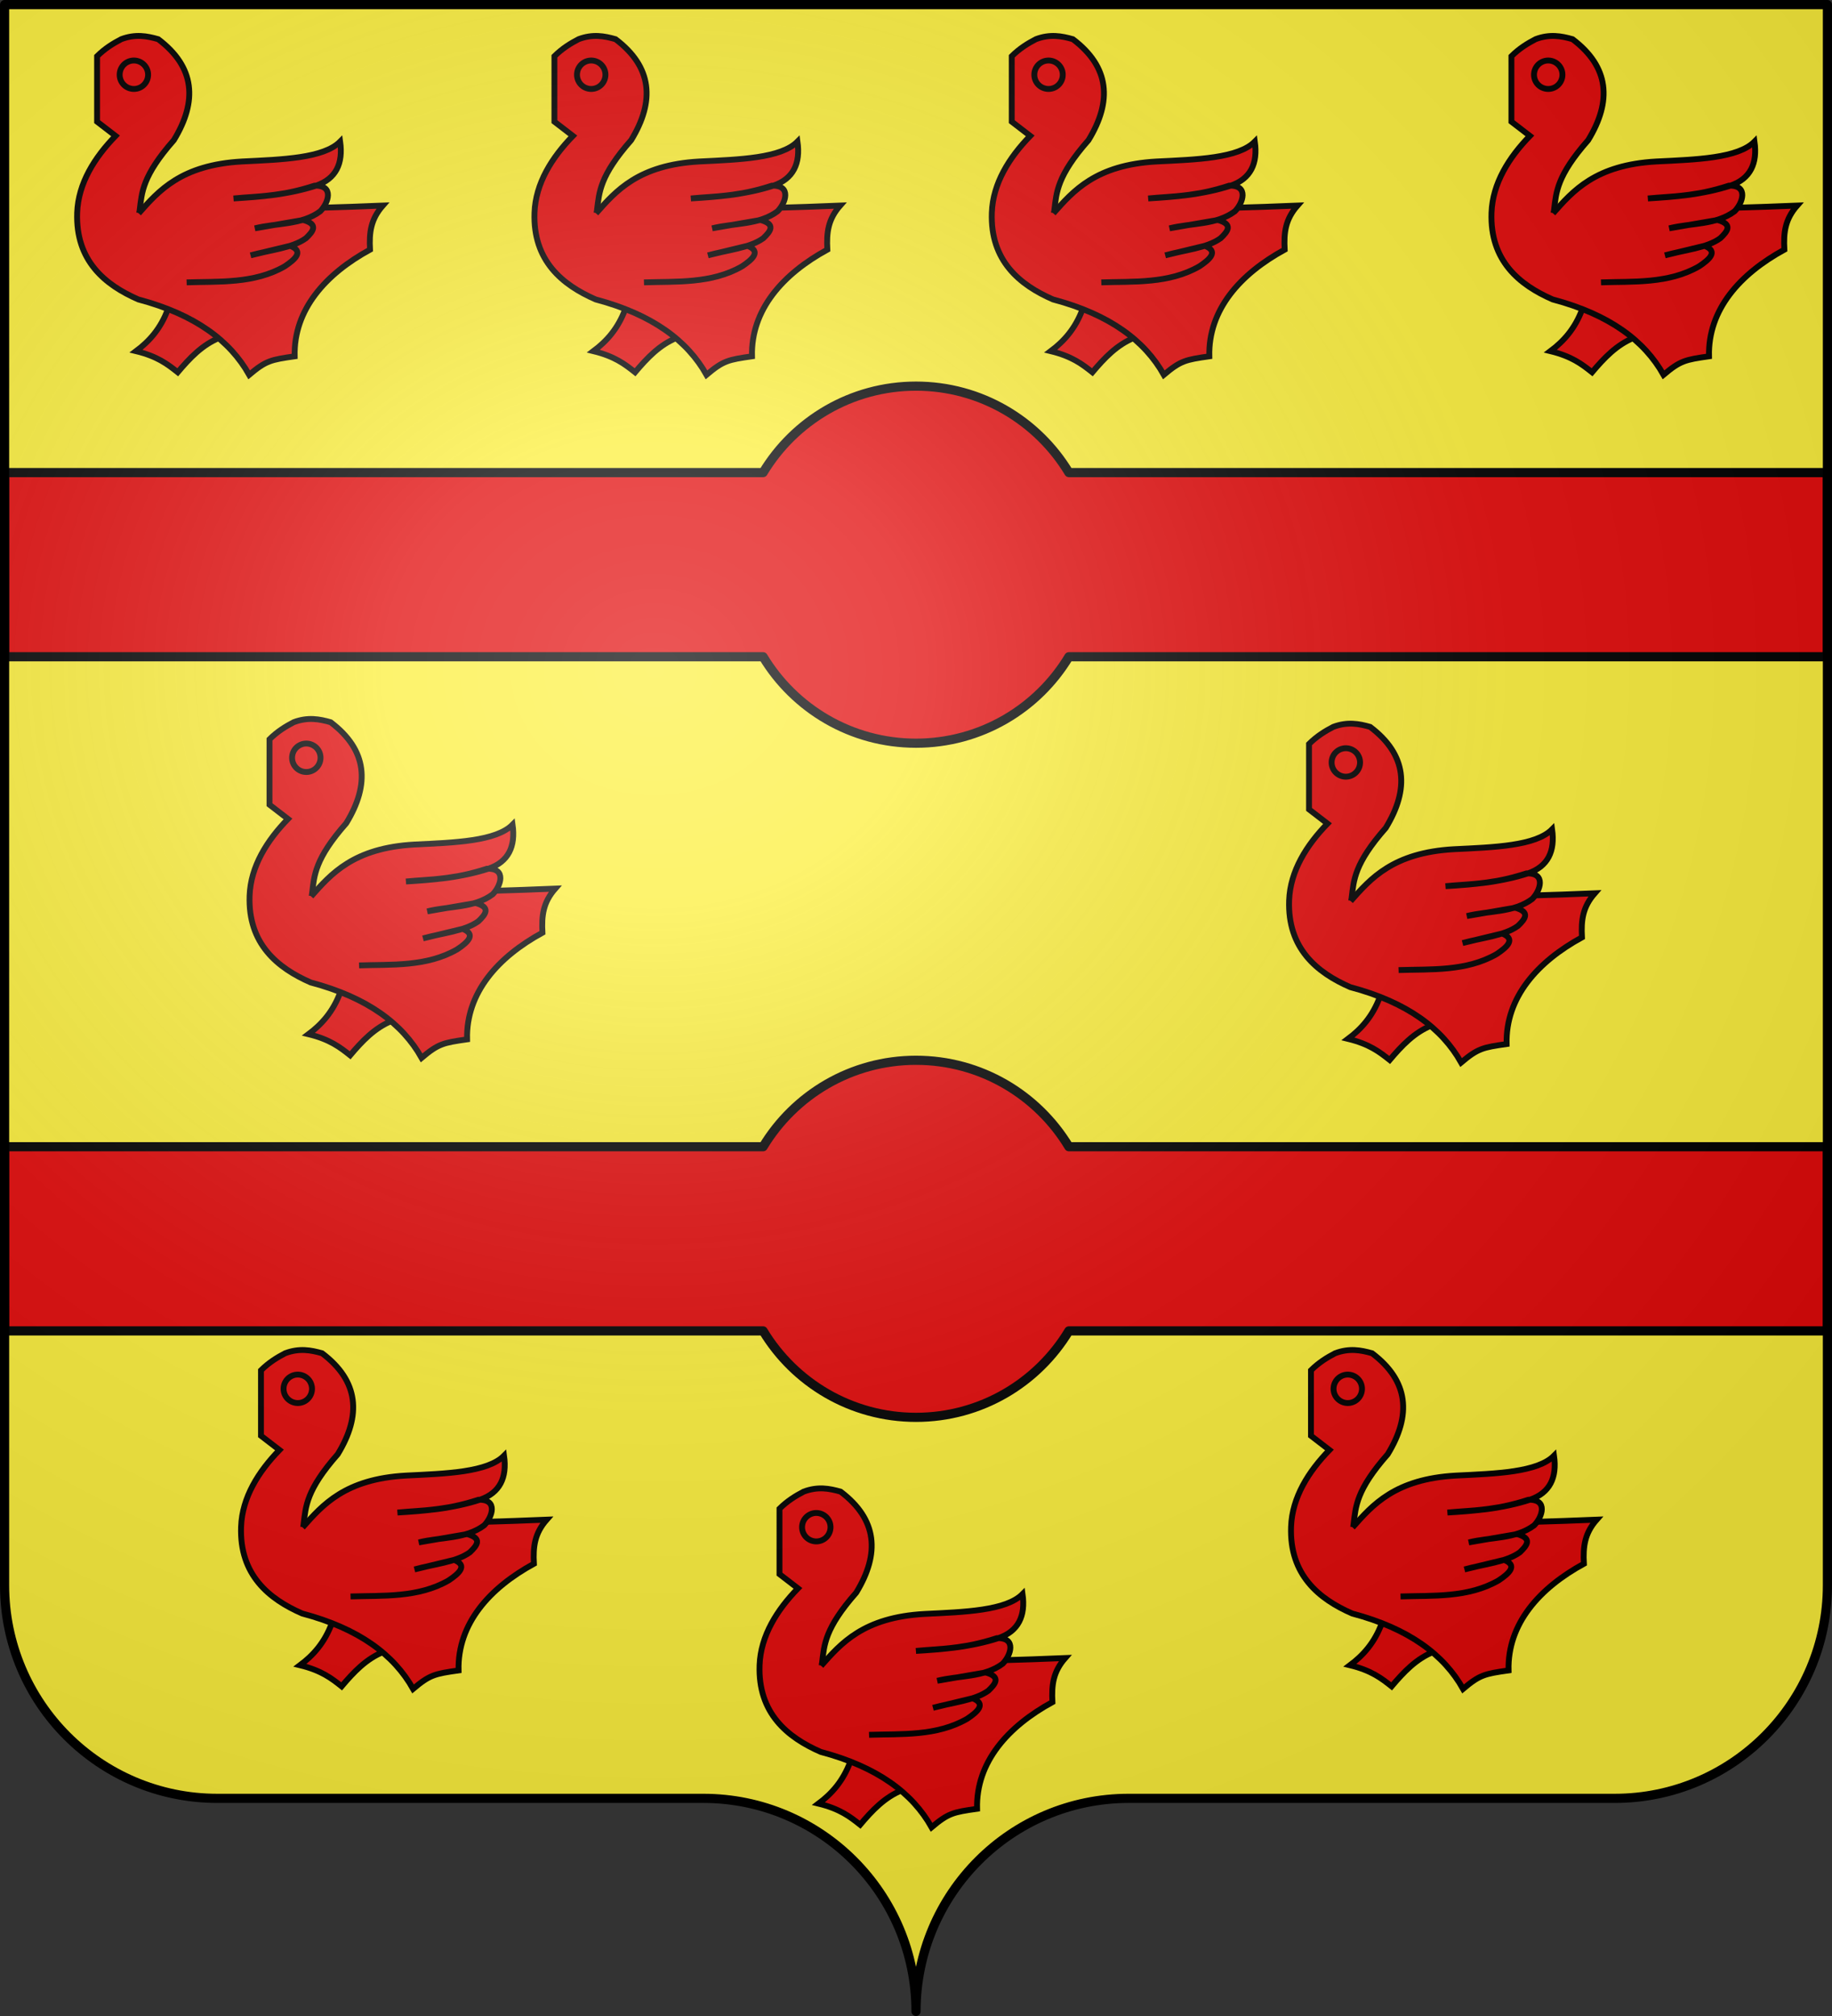 <svg xmlns="http://www.w3.org/2000/svg" xmlns:xlink="http://www.w3.org/1999/xlink" width="600" height="660" version="1.0"><rect width="100%" height="100%" fill="#333333" stroke="none"/><desc>Flag of Canton of Valais (Wallis)</desc><defs><radialGradient xlink:href="#a" id="b" cx="285.186" cy="200.448" r="300" fx="285.186" fy="200.448" gradientTransform="matrix(1.551 0 0 1.35 -227.894 -51.264)" gradientUnits="userSpaceOnUse"/><linearGradient id="a"><stop offset="0" style="stop-color:white;stop-opacity:.314"/><stop offset=".19" style="stop-color:white;stop-opacity:.251"/><stop offset=".6" style="stop-color:#6b6b6b;stop-opacity:.125"/><stop offset="1" style="stop-color:black;stop-opacity:.125"/></linearGradient></defs><g style="display:inline"><path d="M300 658.5c0-38.505 31.203-69.754 69.65-69.754h159.2c38.447 0 69.65-31.25 69.65-69.754V1.5H1.5v517.492c0 38.504 31.203 69.754 69.65 69.754h159.2c38.447 0 69.65 31.25 69.65 69.753" style="fill:#fcef3c;fill-opacity:1;fill-rule:nonzero;stroke:none;stroke-width:5;stroke-linecap:round;stroke-linejoin:round;stroke-miterlimit:4;stroke-dashoffset:0;stroke-opacity:1"/></g><g style="display:inline"><g style="display:inline;fill:#e20909;fill-opacity:1"><path d="M-143.977 278.607c-3.567 9.659-9.168 15.76-15.529 20.53 10.376 2.517 15.384 6.376 20.267 10.266 5.834-6.878 11.933-13.423 20.53-16.846l.264-13.687z" style="fill:#e20909;fill-opacity:1;fill-rule:evenodd;stroke:#000;stroke-width:2.848;stroke-linecap:butt;stroke-linejoin:miter;stroke-miterlimit:4;stroke-dasharray:none;stroke-opacity:1" transform="matrix(.673 0 0 .673 205.594 343.848)"/><path d="M-178.483 155.68c3.92-3.881 7.84-6.244 11.76-8.3 6.859-2.59 12.514-1.568 17.987 0 17.877 13.495 19.24 30.088 7.61 49.117-15.363 17.442-15.557 25.404-16.603 33.898 37.336.007 75.49-.26 118.297-2.076-5.844 6.649-6.691 13.027-6.227 21.446-21.499 11.734-37.238 29.115-36.665 51.885-11.647 1.67-13.968 2.124-22.137 8.993-9.307-16.562-26.219-29.32-53.96-36.665-16.147-7.057-30.589-18.776-29.747-42.2.514-14.312 8.492-26.884 18.678-37.357l-8.993-6.917z" style="fill:#e20909;fill-opacity:1;fill-rule:evenodd;stroke:#000;stroke-width:2.848;stroke-linecap:butt;stroke-linejoin:miter;stroke-miterlimit:4;stroke-dasharray:none;stroke-opacity:1" transform="matrix(.673 0 0 .673 205.594 343.848)"/><path d="M-155.654 164.674a6.918 6.918 0 1 1-13.836 0 6.918 6.918 0 1 1 13.836 0z" style="display:inline;overflow:visible;visibility:visible;fill:#e20909;fill-opacity:1;fill-rule:nonzero;stroke:#000;stroke-width:2.848;stroke-linecap:butt;stroke-linejoin:miter;stroke-miterlimit:4;stroke-dasharray:none;stroke-dashoffset:0;stroke-opacity:1;marker:none;marker-start:none;marker-mid:none;marker-end:none" transform="matrix(.673 0 0 .673 206.94 343.848)"/><path d="M-158.235 232.123c9.673-10.944 20.64-23.617 50.315-25.25 19.6-.949 39.726-1.574 47.734-9.684 1.497 10.704-2.03 18.11-11.76 21.445-13.157 4.26-26.623 5.424-40.125 6.226 12.183-1.182 22.672-.792 39.432-6.226 9.749-.277 6.688 8.464 2.768 12.453-9.06 6.791-21.179 5.629-31.823 8.301l23.521-4.053c7.66 2.116 4.785 5.57 1.35 8.862-6.654 4.843-17.705 5.756-26.946 8.335l19.238-4.643c6.895 2.705 2.422 6.623-2.669 10.012-14.835 8.523-31.99 7.248-47.7 7.775" style="fill:#e20909;fill-opacity:1;fill-rule:evenodd;stroke:#000;stroke-width:2.848;stroke-linecap:butt;stroke-linejoin:miter;stroke-miterlimit:4;stroke-dasharray:none;stroke-opacity:1" transform="matrix(.673 0 0 .673 205.594 343.848)"/></g><g style="display:inline;fill:#e20909;fill-opacity:1"><path d="M-143.977 278.607c-3.567 9.659-9.168 15.76-15.529 20.53 10.376 2.517 15.384 6.376 20.267 10.266 5.834-6.878 11.933-13.423 20.53-16.846l.264-13.687z" style="fill:#e20909;fill-opacity:1;fill-rule:evenodd;stroke:#000;stroke-width:2.848;stroke-linecap:butt;stroke-linejoin:miter;stroke-miterlimit:4;stroke-dasharray:none;stroke-opacity:1" transform="matrix(.673 0 0 .673 375.409 389.151)"/><path d="M-178.483 155.68c3.92-3.881 7.84-6.244 11.76-8.3 6.859-2.59 12.514-1.568 17.987 0 17.877 13.495 19.24 30.088 7.61 49.117-15.363 17.442-15.557 25.404-16.603 33.898 37.336.007 75.49-.26 118.297-2.076-5.844 6.649-6.691 13.027-6.227 21.446-21.499 11.734-37.238 29.115-36.665 51.885-11.647 1.67-13.968 2.124-22.137 8.993-9.307-16.562-26.219-29.32-53.96-36.665-16.147-7.057-30.589-18.776-29.747-42.2.514-14.312 8.492-26.884 18.678-37.357l-8.993-6.917z" style="fill:#e20909;fill-opacity:1;fill-rule:evenodd;stroke:#000;stroke-width:2.848;stroke-linecap:butt;stroke-linejoin:miter;stroke-miterlimit:4;stroke-dasharray:none;stroke-opacity:1" transform="matrix(.673 0 0 .673 375.409 389.151)"/><path d="M-155.654 164.674a6.918 6.918 0 1 1-13.836 0 6.918 6.918 0 1 1 13.836 0z" style="display:inline;overflow:visible;visibility:visible;fill:#e20909;fill-opacity:1;fill-rule:nonzero;stroke:#000;stroke-width:2.848;stroke-linecap:butt;stroke-linejoin:miter;stroke-miterlimit:4;stroke-dasharray:none;stroke-dashoffset:0;stroke-opacity:1;marker:none;marker-start:none;marker-mid:none;marker-end:none" transform="matrix(.673 0 0 .673 376.754 389.151)"/><path d="M-158.235 232.123c9.673-10.944 20.64-23.617 50.315-25.25 19.6-.949 39.726-1.574 47.734-9.684 1.497 10.704-2.03 18.11-11.76 21.445-13.157 4.26-26.623 5.424-40.125 6.226 12.183-1.182 22.672-.792 39.432-6.226 9.749-.277 6.688 8.464 2.768 12.453-9.06 6.791-21.179 5.629-31.823 8.301l23.521-4.053c7.66 2.116 4.785 5.57 1.35 8.862-6.654 4.843-17.705 5.756-26.946 8.335l19.238-4.643c6.895 2.705 2.422 6.623-2.669 10.012-14.835 8.523-31.99 7.248-47.7 7.775" style="fill:#e20909;fill-opacity:1;fill-rule:evenodd;stroke:#000;stroke-width:2.848;stroke-linecap:butt;stroke-linejoin:miter;stroke-miterlimit:4;stroke-dasharray:none;stroke-opacity:1" transform="matrix(.673 0 0 .673 375.409 389.151)"/></g><path d="M1.664 378.211h596.671v55.529H1.664z" style="fill:#e20909;fill-opacity:1;stroke:#000;stroke-width:3.329;stroke-miterlimit:4;stroke-dasharray:none;stroke-opacity:1;display:inline"/><g style="fill:#e20909;fill-opacity:1;display:inline"><path d="M-143.977 278.607c-3.567 9.659-9.168 15.76-15.529 20.53 10.376 2.517 15.384 6.376 20.267 10.266 5.834-6.878 11.933-13.423 20.53-16.846l.264-13.687z" style="fill:#e20909;fill-opacity:1;fill-rule:evenodd;stroke:#000;stroke-width:2.848;stroke-linecap:butt;stroke-linejoin:miter;stroke-miterlimit:4;stroke-dasharray:none;stroke-opacity:1" transform="matrix(.673 0 0 .673 151.913 -86.358)"/><path d="M-178.483 155.68c3.92-3.881 7.84-6.244 11.76-8.3 6.859-2.59 12.514-1.568 17.987 0 17.877 13.495 19.24 30.088 7.61 49.117-15.363 17.442-15.557 25.404-16.603 33.898 37.336.007 75.49-.26 118.297-2.076-5.844 6.649-6.691 13.027-6.227 21.446-21.499 11.734-37.238 29.115-36.665 51.885-11.647 1.67-13.968 2.124-22.137 8.993-9.307-16.562-26.219-29.32-53.96-36.665-16.147-7.057-30.589-18.776-29.747-42.2.514-14.312 8.492-26.884 18.678-37.357l-8.993-6.917z" style="fill:#e20909;fill-opacity:1;fill-rule:evenodd;stroke:#000;stroke-width:2.848;stroke-linecap:butt;stroke-linejoin:miter;stroke-miterlimit:4;stroke-dasharray:none;stroke-opacity:1" transform="matrix(.673 0 0 .673 151.913 -86.358)"/><path d="M-155.654 164.674a6.918 6.918 0 1 1-13.836 0 6.918 6.918 0 1 1 13.836 0z" style="fill:#e20909;fill-opacity:1;fill-rule:nonzero;stroke:#000;stroke-width:2.848;stroke-linecap:butt;stroke-linejoin:miter;marker:none;marker-start:none;marker-mid:none;marker-end:none;stroke-miterlimit:4;stroke-dasharray:none;stroke-dashoffset:0;stroke-opacity:1;visibility:visible;display:inline;overflow:visible" transform="matrix(.673 0 0 .673 153.259 -86.358)"/><path d="M-158.235 232.123c9.673-10.944 20.64-23.617 50.315-25.25 19.6-.949 39.726-1.574 47.734-9.684 1.497 10.704-2.03 18.11-11.76 21.445-13.157 4.26-26.623 5.424-40.125 6.226 12.183-1.182 22.672-.792 39.432-6.226 9.749-.277 6.688 8.464 2.768 12.453-9.06 6.791-21.179 5.629-31.823 8.301l23.521-4.053c7.66 2.116 4.785 5.57 1.35 8.862-6.654 4.843-17.705 5.756-26.946 8.335l19.238-4.643c6.895 2.705 2.422 6.623-2.669 10.012-14.835 8.523-31.99 7.248-47.7 7.775" style="fill:#e20909;fill-opacity:1;fill-rule:evenodd;stroke:#000;stroke-width:2.848;stroke-linecap:butt;stroke-linejoin:miter;stroke-miterlimit:4;stroke-dasharray:none;stroke-opacity:1" transform="matrix(.673 0 0 .673 151.913 -86.358)"/></g><g style="fill:#e20909;fill-opacity:1;display:inline"><path d="M-143.977 278.607c-3.567 9.659-9.168 15.76-15.529 20.53 10.376 2.517 15.384 6.376 20.267 10.266 5.834-6.878 11.933-13.423 20.53-16.846l.264-13.687z" style="fill:#e20909;fill-opacity:1;fill-rule:evenodd;stroke:#000;stroke-width:2.848;stroke-linecap:butt;stroke-linejoin:miter;stroke-miterlimit:4;stroke-dasharray:none;stroke-opacity:1" transform="matrix(.673 0 0 .673 301.694 -86.358)"/><path d="M-178.483 155.68c3.92-3.881 7.84-6.244 11.76-8.3 6.859-2.59 12.514-1.568 17.987 0 17.877 13.495 19.24 30.088 7.61 49.117-15.363 17.442-15.557 25.404-16.603 33.898 37.336.007 75.49-.26 118.297-2.076-5.844 6.649-6.691 13.027-6.227 21.446-21.499 11.734-37.238 29.115-36.665 51.885-11.647 1.67-13.968 2.124-22.137 8.993-9.307-16.562-26.219-29.32-53.96-36.665-16.147-7.057-30.589-18.776-29.747-42.2.514-14.312 8.492-26.884 18.678-37.357l-8.993-6.917z" style="fill:#e20909;fill-opacity:1;fill-rule:evenodd;stroke:#000;stroke-width:2.848;stroke-linecap:butt;stroke-linejoin:miter;stroke-miterlimit:4;stroke-dasharray:none;stroke-opacity:1" transform="matrix(.673 0 0 .673 301.694 -86.358)"/><path d="M-155.654 164.674a6.918 6.918 0 1 1-13.836 0 6.918 6.918 0 1 1 13.836 0z" style="fill:#e20909;fill-opacity:1;fill-rule:nonzero;stroke:#000;stroke-width:2.848;stroke-linecap:butt;stroke-linejoin:miter;marker:none;marker-start:none;marker-mid:none;marker-end:none;stroke-miterlimit:4;stroke-dasharray:none;stroke-dashoffset:0;stroke-opacity:1;visibility:visible;display:inline;overflow:visible" transform="matrix(.673 0 0 .673 303.04 -86.358)"/><path d="M-158.235 232.123c9.673-10.944 20.64-23.617 50.315-25.25 19.6-.949 39.726-1.574 47.734-9.684 1.497 10.704-2.03 18.11-11.76 21.445-13.157 4.26-26.623 5.424-40.125 6.226 12.183-1.182 22.672-.792 39.432-6.226 9.749-.277 6.688 8.464 2.768 12.453-9.06 6.791-21.179 5.629-31.823 8.301l23.521-4.053c7.66 2.116 4.785 5.57 1.35 8.862-6.654 4.843-17.705 5.756-26.946 8.335l19.238-4.643c6.895 2.705 2.422 6.623-2.669 10.012-14.835 8.523-31.99 7.248-47.7 7.775" style="fill:#e20909;fill-opacity:1;fill-rule:evenodd;stroke:#000;stroke-width:2.848;stroke-linecap:butt;stroke-linejoin:miter;stroke-miterlimit:4;stroke-dasharray:none;stroke-opacity:1" transform="matrix(.673 0 0 .673 301.694 -86.358)"/></g><g style="fill:#e20909;fill-opacity:1;display:inline"><path d="M-143.977 278.607c-3.567 9.659-9.168 15.76-15.529 20.53 10.376 2.517 15.384 6.376 20.267 10.266 5.834-6.878 11.933-13.423 20.53-16.846l.264-13.687z" style="fill:#e20909;fill-opacity:1;fill-rule:evenodd;stroke:#000;stroke-width:2.848;stroke-linecap:butt;stroke-linejoin:miter;stroke-miterlimit:4;stroke-dasharray:none;stroke-opacity:1" transform="matrix(.673 0 0 .673 451.475 -86.358)"/><path d="M-178.483 155.68c3.92-3.881 7.84-6.244 11.76-8.3 6.859-2.59 12.514-1.568 17.987 0 17.877 13.495 19.24 30.088 7.61 49.117-15.363 17.442-15.557 25.404-16.603 33.898 37.336.007 75.49-.26 118.297-2.076-5.844 6.649-6.691 13.027-6.227 21.446-21.499 11.734-37.238 29.115-36.665 51.885-11.647 1.67-13.968 2.124-22.137 8.993-9.307-16.562-26.219-29.32-53.96-36.665-16.147-7.057-30.589-18.776-29.747-42.2.514-14.312 8.492-26.884 18.678-37.357l-8.993-6.917z" style="fill:#e20909;fill-opacity:1;fill-rule:evenodd;stroke:#000;stroke-width:2.848;stroke-linecap:butt;stroke-linejoin:miter;stroke-miterlimit:4;stroke-dasharray:none;stroke-opacity:1" transform="matrix(.673 0 0 .673 451.475 -86.358)"/><path d="M-155.654 164.674a6.918 6.918 0 1 1-13.836 0 6.918 6.918 0 1 1 13.836 0z" style="fill:#e20909;fill-opacity:1;fill-rule:nonzero;stroke:#000;stroke-width:2.848;stroke-linecap:butt;stroke-linejoin:miter;marker:none;marker-start:none;marker-mid:none;marker-end:none;stroke-miterlimit:4;stroke-dasharray:none;stroke-dashoffset:0;stroke-opacity:1;visibility:visible;display:inline;overflow:visible" transform="matrix(.673 0 0 .673 452.82 -86.358)"/><path d="M-158.235 232.123c9.673-10.944 20.64-23.617 50.315-25.25 19.6-.949 39.726-1.574 47.734-9.684 1.497 10.704-2.03 18.11-11.76 21.445-13.157 4.26-26.623 5.424-40.125 6.226 12.183-1.182 22.672-.792 39.432-6.226 9.749-.277 6.688 8.464 2.768 12.453-9.06 6.791-21.179 5.629-31.823 8.301l23.521-4.053c7.66 2.116 4.785 5.57 1.35 8.862-6.654 4.843-17.705 5.756-26.946 8.335l19.238-4.643c6.895 2.705 2.422 6.623-2.669 10.012-14.835 8.523-31.99 7.248-47.7 7.775" style="fill:#e20909;fill-opacity:1;fill-rule:evenodd;stroke:#000;stroke-width:2.848;stroke-linecap:butt;stroke-linejoin:miter;stroke-miterlimit:4;stroke-dasharray:none;stroke-opacity:1" transform="matrix(.673 0 0 .673 451.475 -86.358)"/></g><g style="fill:#e20909;fill-opacity:1;display:inline"><path d="M-143.977 278.607c-3.567 9.659-9.168 15.76-15.529 20.53 10.376 2.517 15.384 6.376 20.267 10.266 5.834-6.878 11.933-13.423 20.53-16.846l.264-13.687z" style="fill:#e20909;fill-opacity:1;fill-rule:evenodd;stroke:#000;stroke-width:2.848;stroke-linecap:butt;stroke-linejoin:miter;stroke-miterlimit:4;stroke-dasharray:none;stroke-opacity:1" transform="matrix(.673 0 0 .673 615.126 -86.358)"/><path d="M-178.483 155.68c3.92-3.881 7.84-6.244 11.76-8.3 6.859-2.59 12.514-1.568 17.987 0 17.877 13.495 19.24 30.088 7.61 49.117-15.363 17.442-15.557 25.404-16.603 33.898 37.336.007 75.49-.26 118.297-2.076-5.844 6.649-6.691 13.027-6.227 21.446-21.499 11.734-37.238 29.115-36.665 51.885-11.647 1.67-13.968 2.124-22.137 8.993-9.307-16.562-26.219-29.32-53.96-36.665-16.147-7.057-30.589-18.776-29.747-42.2.514-14.312 8.492-26.884 18.678-37.357l-8.993-6.917z" style="fill:#e20909;fill-opacity:1;fill-rule:evenodd;stroke:#000;stroke-width:2.848;stroke-linecap:butt;stroke-linejoin:miter;stroke-miterlimit:4;stroke-dasharray:none;stroke-opacity:1" transform="matrix(.673 0 0 .673 615.126 -86.358)"/><path d="M-155.654 164.674a6.918 6.918 0 1 1-13.836 0 6.918 6.918 0 1 1 13.836 0z" style="fill:#e20909;fill-opacity:1;fill-rule:nonzero;stroke:#000;stroke-width:2.848;stroke-linecap:butt;stroke-linejoin:miter;marker:none;marker-start:none;marker-mid:none;marker-end:none;stroke-miterlimit:4;stroke-dasharray:none;stroke-dashoffset:0;stroke-opacity:1;visibility:visible;display:inline;overflow:visible" transform="matrix(.673 0 0 .673 616.472 -86.358)"/><path d="M-158.235 232.123c9.673-10.944 20.64-23.617 50.315-25.25 19.6-.949 39.726-1.574 47.734-9.684 1.497 10.704-2.03 18.11-11.76 21.445-13.157 4.26-26.623 5.424-40.125 6.226 12.183-1.182 22.672-.792 39.432-6.226 9.749-.277 6.688 8.464 2.768 12.453-9.06 6.791-21.179 5.629-31.823 8.301l23.521-4.053c7.66 2.116 4.785 5.57 1.35 8.862-6.654 4.843-17.705 5.756-26.946 8.335l19.238-4.643c6.895 2.705 2.422 6.623-2.669 10.012-14.835 8.523-31.99 7.248-47.7 7.775" style="fill:#e20909;fill-opacity:1;fill-rule:evenodd;stroke:#000;stroke-width:2.848;stroke-linecap:butt;stroke-linejoin:miter;stroke-miterlimit:4;stroke-dasharray:none;stroke-opacity:1" transform="matrix(.673 0 0 .673 615.126 -86.358)"/></g><g style="display:inline;fill:#e20909;fill-opacity:1"><path d="M-143.977 278.607c-3.567 9.659-9.168 15.76-15.529 20.53 10.376 2.517 15.384 6.376 20.267 10.266 5.834-6.878 11.933-13.423 20.53-16.846l.264-13.687z" style="fill:#e20909;fill-opacity:1;fill-rule:evenodd;stroke:#000;stroke-width:2.848;stroke-linecap:butt;stroke-linejoin:miter;stroke-miterlimit:4;stroke-dasharray:none;stroke-opacity:1" transform="matrix(.673 0 0 .673 549.474 343.848)"/><path d="M-178.483 155.68c3.92-3.881 7.84-6.244 11.76-8.3 6.859-2.59 12.514-1.568 17.987 0 17.877 13.495 19.24 30.088 7.61 49.117-15.363 17.442-15.557 25.404-16.603 33.898 37.336.007 75.49-.26 118.297-2.076-5.844 6.649-6.691 13.027-6.227 21.446-21.499 11.734-37.238 29.115-36.665 51.885-11.647 1.67-13.968 2.124-22.137 8.993-9.307-16.562-26.219-29.32-53.96-36.665-16.147-7.057-30.589-18.776-29.747-42.2.514-14.312 8.492-26.884 18.678-37.357l-8.993-6.917z" style="fill:#e20909;fill-opacity:1;fill-rule:evenodd;stroke:#000;stroke-width:2.848;stroke-linecap:butt;stroke-linejoin:miter;stroke-miterlimit:4;stroke-dasharray:none;stroke-opacity:1" transform="matrix(.673 0 0 .673 549.474 343.848)"/><path d="M-155.654 164.674a6.918 6.918 0 1 1-13.836 0 6.918 6.918 0 1 1 13.836 0z" style="display:inline;overflow:visible;visibility:visible;fill:#e20909;fill-opacity:1;fill-rule:nonzero;stroke:#000;stroke-width:2.848;stroke-linecap:butt;stroke-linejoin:miter;stroke-miterlimit:4;stroke-dasharray:none;stroke-dashoffset:0;stroke-opacity:1;marker:none;marker-start:none;marker-mid:none;marker-end:none" transform="matrix(.673 0 0 .673 550.82 343.848)"/><path d="M-158.235 232.123c9.673-10.944 20.64-23.617 50.315-25.25 19.6-.949 39.726-1.574 47.734-9.684 1.497 10.704-2.03 18.11-11.76 21.445-13.157 4.26-26.623 5.424-40.125 6.226 12.183-1.182 22.672-.792 39.432-6.226 9.749-.277 6.688 8.464 2.768 12.453-9.06 6.791-21.179 5.629-31.823 8.301l23.521-4.053c7.66 2.116 4.785 5.57 1.35 8.862-6.654 4.843-17.705 5.756-26.946 8.335l19.238-4.643c6.895 2.705 2.422 6.623-2.669 10.012-14.835 8.523-31.99 7.248-47.7 7.775" style="fill:#e20909;fill-opacity:1;fill-rule:evenodd;stroke:#000;stroke-width:2.848;stroke-linecap:butt;stroke-linejoin:miter;stroke-miterlimit:4;stroke-dasharray:none;stroke-opacity:1" transform="matrix(.673 0 0 .673 549.474 343.848)"/></g><path d="M300 126.414c-21.238 0-39.833 11.344-50.068 28.302H1.502v60.294h248.43c10.235 16.957 28.83 28.301 50.068 28.301s39.833-11.344 50.068-28.301h248.43v-60.294h-248.43c-10.235-16.958-28.83-28.302-50.068-28.302zM300 347.113c-21.238 0-39.833 11.344-50.068 28.302H1.502v60.294h248.43c10.235 16.958 28.83 28.302 50.068 28.302s39.833-11.344 50.068-28.302h248.43v-60.294h-248.43c-10.235-16.958-28.83-28.302-50.068-28.302z" style="opacity:1;fill:#e20909;fill-opacity:1;stroke:#000;stroke-width:3.002;stroke-linecap:square;stroke-linejoin:round;stroke-miterlimit:4;stroke-dasharray:none;stroke-opacity:1"/><g style="display:inline;fill:#e20909;fill-opacity:1"><path d="M-143.977 278.607c-3.567 9.659-9.168 15.76-15.529 20.53 10.376 2.517 15.384 6.376 20.267 10.266 5.834-6.878 11.933-13.423 20.53-16.846l.264-13.687z" style="fill:#e20909;fill-opacity:1;fill-rule:evenodd;stroke:#000;stroke-width:2.848;stroke-linecap:butt;stroke-linejoin:miter;stroke-miterlimit:4;stroke-dasharray:none;stroke-opacity:1" transform="matrix(.673 0 0 .673 208.384 137.257)"/><path d="M-178.483 155.68c3.92-3.881 7.84-6.244 11.76-8.3 6.859-2.59 12.514-1.568 17.987 0 17.877 13.495 19.24 30.088 7.61 49.117-15.363 17.442-15.557 25.404-16.603 33.898 37.336.007 75.49-.26 118.297-2.076-5.844 6.649-6.691 13.027-6.227 21.446-21.499 11.734-37.238 29.115-36.665 51.885-11.647 1.67-13.968 2.124-22.137 8.993-9.307-16.562-26.219-29.32-53.96-36.665-16.147-7.057-30.589-18.776-29.747-42.2.514-14.312 8.492-26.884 18.678-37.357l-8.993-6.917z" style="fill:#e20909;fill-opacity:1;fill-rule:evenodd;stroke:#000;stroke-width:2.848;stroke-linecap:butt;stroke-linejoin:miter;stroke-miterlimit:4;stroke-dasharray:none;stroke-opacity:1" transform="matrix(.673 0 0 .673 208.384 137.257)"/><path d="M-155.654 164.674a6.918 6.918 0 1 1-13.836 0 6.918 6.918 0 1 1 13.836 0z" style="display:inline;overflow:visible;visibility:visible;fill:#e20909;fill-opacity:1;fill-rule:nonzero;stroke:#000;stroke-width:2.848;stroke-linecap:butt;stroke-linejoin:miter;stroke-miterlimit:4;stroke-dasharray:none;stroke-dashoffset:0;stroke-opacity:1;marker:none;marker-start:none;marker-mid:none;marker-end:none" transform="matrix(.673 0 0 .673 209.73 137.257)"/><path d="M-158.235 232.123c9.673-10.944 20.64-23.617 50.315-25.25 19.6-.949 39.726-1.574 47.734-9.684 1.497 10.704-2.03 18.11-11.76 21.445-13.157 4.26-26.623 5.424-40.125 6.226 12.183-1.182 22.672-.792 39.432-6.226 9.749-.277 6.688 8.464 2.768 12.453-9.06 6.791-21.179 5.629-31.823 8.301l23.521-4.053c7.66 2.116 4.785 5.57 1.35 8.862-6.654 4.843-17.705 5.756-26.946 8.335l19.238-4.643c6.895 2.705 2.422 6.623-2.669 10.012-14.835 8.523-31.99 7.248-47.7 7.775" style="fill:#e20909;fill-opacity:1;fill-rule:evenodd;stroke:#000;stroke-width:2.848;stroke-linecap:butt;stroke-linejoin:miter;stroke-miterlimit:4;stroke-dasharray:none;stroke-opacity:1" transform="matrix(.673 0 0 .673 208.384 137.257)"/></g><g style="display:inline;fill:#e20909;fill-opacity:1"><path d="M-143.977 278.607c-3.567 9.659-9.168 15.76-15.529 20.53 10.376 2.517 15.384 6.376 20.267 10.266 5.834-6.878 11.933-13.423 20.53-16.846l.264-13.687z" style="fill:#e20909;fill-opacity:1;fill-rule:evenodd;stroke:#000;stroke-width:2.848;stroke-linecap:butt;stroke-linejoin:miter;stroke-miterlimit:4;stroke-dasharray:none;stroke-opacity:1" transform="matrix(.673 0 0 .673 548.842 138.788)"/><path d="M-178.483 155.68c3.92-3.881 7.84-6.244 11.76-8.3 6.859-2.59 12.514-1.568 17.987 0 17.877 13.495 19.24 30.088 7.61 49.117-15.363 17.442-15.557 25.404-16.603 33.898 37.336.007 75.49-.26 118.297-2.076-5.844 6.649-6.691 13.027-6.227 21.446-21.499 11.734-37.238 29.115-36.665 51.885-11.647 1.67-13.968 2.124-22.137 8.993-9.307-16.562-26.219-29.32-53.96-36.665-16.147-7.057-30.589-18.776-29.747-42.2.514-14.312 8.492-26.884 18.678-37.357l-8.993-6.917z" style="fill:#e20909;fill-opacity:1;fill-rule:evenodd;stroke:#000;stroke-width:2.848;stroke-linecap:butt;stroke-linejoin:miter;stroke-miterlimit:4;stroke-dasharray:none;stroke-opacity:1" transform="matrix(.673 0 0 .673 548.842 138.788)"/><path d="M-155.654 164.674a6.918 6.918 0 1 1-13.836 0 6.918 6.918 0 1 1 13.836 0z" style="display:inline;overflow:visible;visibility:visible;fill:#e20909;fill-opacity:1;fill-rule:nonzero;stroke:#000;stroke-width:2.848;stroke-linecap:butt;stroke-linejoin:miter;stroke-miterlimit:4;stroke-dasharray:none;stroke-dashoffset:0;stroke-opacity:1;marker:none;marker-start:none;marker-mid:none;marker-end:none" transform="matrix(.673 0 0 .673 550.188 138.788)"/><path d="M-158.235 232.123c9.673-10.944 20.64-23.617 50.315-25.25 19.6-.949 39.726-1.574 47.734-9.684 1.497 10.704-2.03 18.11-11.76 21.445-13.157 4.26-26.623 5.424-40.125 6.226 12.183-1.182 22.672-.792 39.432-6.226 9.749-.277 6.688 8.464 2.768 12.453-9.06 6.791-21.179 5.629-31.823 8.301l23.521-4.053c7.66 2.116 4.785 5.57 1.35 8.862-6.654 4.843-17.705 5.756-26.946 8.335l19.238-4.643c6.895 2.705 2.422 6.623-2.669 10.012-14.835 8.523-31.99 7.248-47.7 7.775" style="fill:#e20909;fill-opacity:1;fill-rule:evenodd;stroke:#000;stroke-width:2.848;stroke-linecap:butt;stroke-linejoin:miter;stroke-miterlimit:4;stroke-dasharray:none;stroke-opacity:1" transform="matrix(.673 0 0 .673 548.842 138.788)"/></g></g><path d="M1.5 1.5V518.99c0 38.505 31.203 69.755 69.65 69.755h159.2c38.447 0 69.65 31.25 69.65 69.754 0-38.504 31.203-69.754 69.65-69.754h159.2c38.447 0 69.65-31.25 69.65-69.755V1.5z" style="fill:url(#b);fill-opacity:1;fill-rule:evenodd;stroke:none;stroke-width:3;stroke-linecap:butt;stroke-linejoin:miter;stroke-miterlimit:4;stroke-dasharray:none;stroke-opacity:1"/><path d="M300 658.5c0-38.504 31.203-69.754 69.65-69.754h159.2c38.447 0 69.65-31.25 69.65-69.753V1.5H1.5v517.493c0 38.504 31.203 69.753 69.65 69.753h159.2c38.447 0 69.65 31.25 69.65 69.754" style="fill:none;fill-opacity:1;fill-rule:nonzero;stroke:#000;stroke-width:3;stroke-linecap:round;stroke-linejoin:round;stroke-miterlimit:4;stroke-dasharray:none;stroke-dashoffset:0;stroke-opacity:1"/></svg>